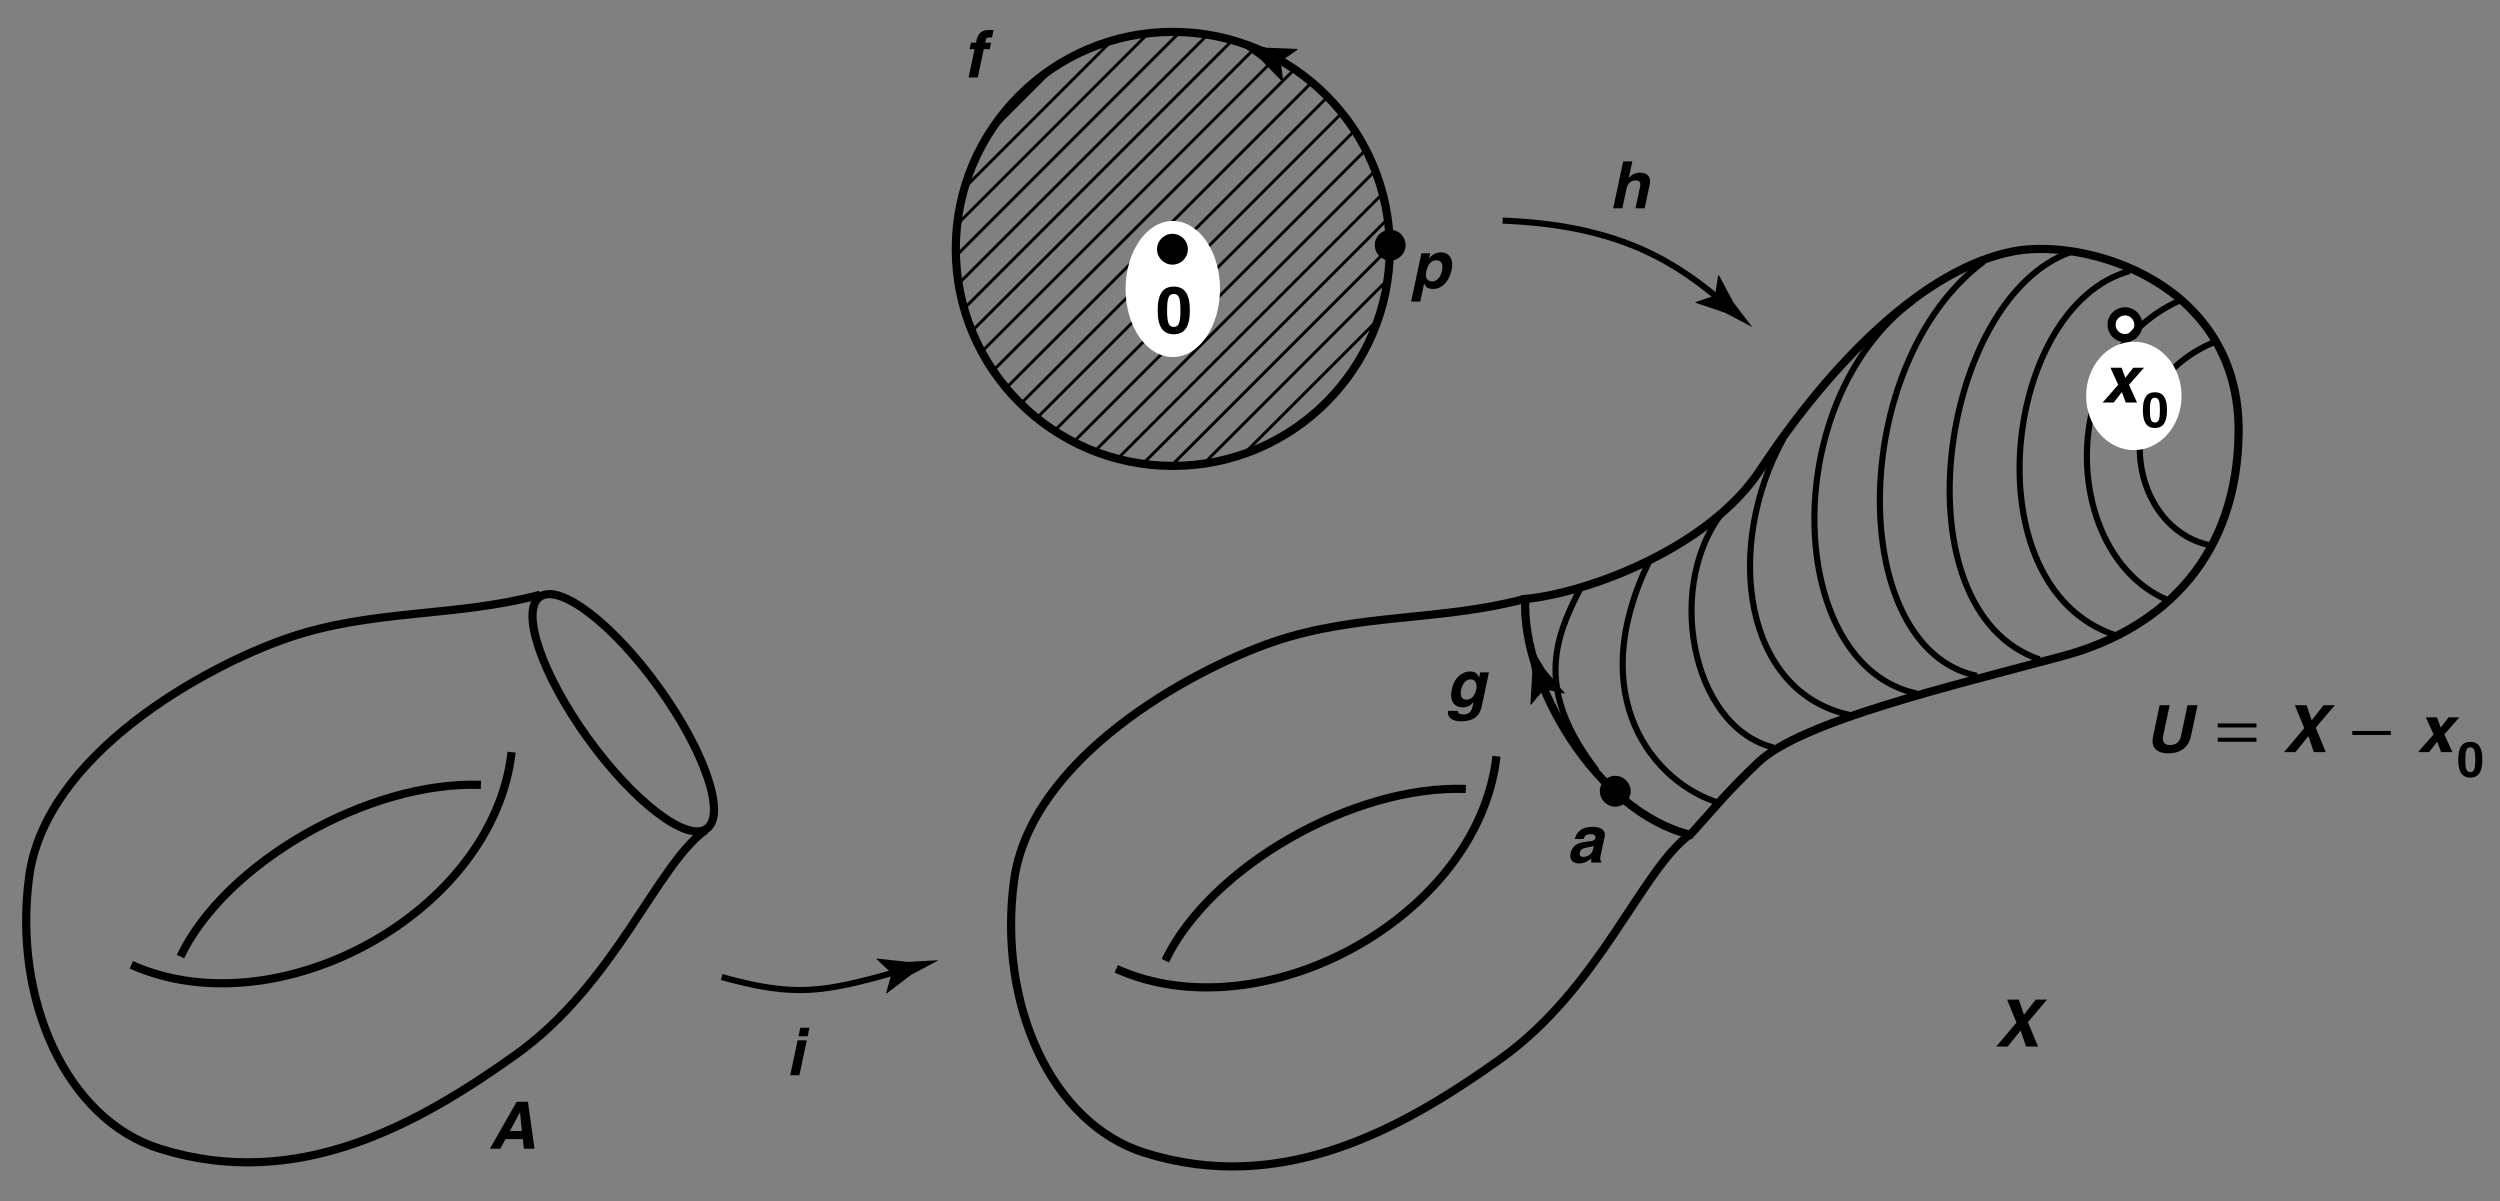 <?xml version="1.0" encoding="UTF-8"?>
<!-- Generated by Pixelmator Pro 3.7 -->
<svg width="1078" height="518" viewBox="0 0 1078 518" xmlns="http://www.w3.org/2000/svg">
    <rect x="0" y="0" width="1078" height="518" fill="#808080" stroke="none"/>
    <g id="-">
        <clipPath id="clipPath1">
            <path d="M 505.709 200.893 C 557.385 200.893 599.28 158.998 599.28 107.318 C 599.28 55.642 557.385 13.747 505.709 13.747 C 454.029 13.747 412.134 55.642 412.134 107.318 C 412.134 158.998 454.029 200.893 505.709 200.893"/>
        </clipPath>
        <g id="g1" clip-path="url(#clipPath1)">
            <clipPath id="clipPath2">
                <path d="M -251.114 1375.148 L 1462.926 1375.148 L 1462.926 -1025.734 L -251.114 -1025.734 Z"/>
            </clipPath>
            <g id="g2" clip-path="url(#clipPath2)">
                <path id="path1" fill="none" stroke="#000000" stroke-width="1.287" d="M 427.903 -219 L 195.763 13.144"/>
                <path id="path2" fill="#000000" stroke="none" d="M 434.451 -212.452 L 202.308 19.688"/>
                <path id="path3" fill="none" stroke="#000000" stroke-width="1.287" d="M 434.451 -212.452 L 202.308 19.688"/>
                <path id="path4" fill="#000000" stroke="none" d="M 440.996 -205.907 L 208.852 26.233"/>
                <path id="path5" fill="none" stroke="#000000" stroke-width="1.287" d="M 440.996 -205.907 L 208.852 26.233"/>
                <path id="path6" fill="#000000" stroke="none" d="M 447.541 -199.363 L 215.4 32.781"/>
                <path id="path7" fill="none" stroke="#000000" stroke-width="1.287" d="M 447.541 -199.363 L 215.4 32.781"/>
                <path id="path8" fill="#000000" stroke="none" d="M 454.089 -192.815 L 221.945 39.326"/>
                <path id="path9" fill="none" stroke="#000000" stroke-width="1.287" d="M 454.089 -192.815 L 221.945 39.326"/>
                <path id="path10" fill="#000000" stroke="none" d="M 460.633 -186.27 L 228.49 45.87"/>
                <path id="path11" fill="none" stroke="#000000" stroke-width="1.287" d="M 460.633 -186.27 L 228.49 45.87"/>
                <path id="path12" fill="#000000" stroke="none" d="M 467.178 -179.725 L 235.038 52.419"/>
                <path id="path13" fill="none" stroke="#000000" stroke-width="1.287" d="M 467.178 -179.725 L 235.038 52.419"/>
                <path id="path14" fill="#000000" stroke="none" d="M 473.726 -173.177 L 241.586 58.967"/>
                <path id="path15" fill="none" stroke="#000000" stroke-width="1.287" d="M 473.726 -173.177 L 241.586 58.967"/>
                <path id="path16" fill="#000000" stroke="none" d="M 480.271 -166.632 L 248.131 65.511"/>
                <path id="path17" fill="none" stroke="#000000" stroke-width="1.287" d="M 480.271 -166.632 L 248.131 65.511"/>
                <path id="path18" fill="#000000" stroke="none" d="M 486.819 -160.084 L 254.675 72.056"/>
                <path id="path19" fill="none" stroke="#000000" stroke-width="1.287" d="M 486.819 -160.084 L 254.675 72.056"/>
                <path id="path20" fill="#000000" stroke="none" d="M 493.364 -153.54 L 261.22 78.604"/>
                <path id="path21" fill="none" stroke="#000000" stroke-width="1.287" d="M 493.364 -153.54 L 261.22 78.604"/>
                <path id="path22" fill="#000000" stroke="none" d="M 499.908 -146.995 L 267.768 85.149"/>
                <path id="path23" fill="none" stroke="#000000" stroke-width="1.287" d="M 499.908 -146.995 L 267.768 85.149"/>
                <path id="path24" fill="#000000" stroke="none" d="M 506.456 -140.447 L 274.313 91.693"/>
                <path id="path25" fill="none" stroke="#000000" stroke-width="1.287" d="M 506.456 -140.447 L 274.313 91.693"/>
                <path id="path26" fill="#000000" stroke="none" d="M 513.001 -133.902 L 280.857 98.238"/>
                <path id="path27" fill="none" stroke="#000000" stroke-width="1.287" d="M 513.001 -133.902 L 280.857 98.238"/>
                <path id="path28" fill="#000000" stroke="none" d="M 519.546 -127.358 L 287.405 104.786"/>
                <path id="path29" fill="none" stroke="#000000" stroke-width="1.287" d="M 519.546 -127.358 L 287.405 104.786"/>
                <path id="path30" fill="#000000" stroke="none" d="M 526.094 -120.809 L 293.95 111.331"/>
                <path id="path31" fill="none" stroke="#000000" stroke-width="1.287" d="M 526.094 -120.809 L 293.95 111.331"/>
                <path id="path32" fill="#000000" stroke="none" d="M 532.638 -114.265 L 300.495 117.875"/>
                <path id="path33" fill="none" stroke="#000000" stroke-width="1.287" d="M 532.638 -114.265 L 300.495 117.875"/>
                <path id="path34" fill="#000000" stroke="none" d="M 539.187 -107.717 L 307.043 124.423"/>
                <path id="path35" fill="none" stroke="#000000" stroke-width="1.287" d="M 539.187 -107.717 L 307.043 124.423"/>
                <path id="path36" fill="#000000" stroke="none" d="M 545.731 -101.172 L 313.591 130.972"/>
                <path id="path37" fill="none" stroke="#000000" stroke-width="1.287" d="M 545.731 -101.172 L 313.591 130.972"/>
                <path id="path38" fill="#000000" stroke="none" d="M 552.276 -94.627 L 320.136 137.516"/>
                <path id="path39" fill="none" stroke="#000000" stroke-width="1.287" d="M 552.276 -94.627 L 320.136 137.516"/>
                <path id="path40" fill="#000000" stroke="none" d="M 558.824 -88.079 L 326.68 144.061"/>
                <path id="path41" fill="none" stroke="#000000" stroke-width="1.287" d="M 558.824 -88.079 L 326.68 144.061"/>
                <path id="path42" fill="#000000" stroke="none" d="M 565.369 -81.535 L 333.225 150.609"/>
                <path id="path43" fill="none" stroke="#000000" stroke-width="1.287" d="M 565.369 -81.535 L 333.225 150.609"/>
                <path id="path44" fill="#000000" stroke="none" d="M 571.913 -74.99 L 339.773 157.154"/>
                <path id="path45" fill="none" stroke="#000000" stroke-width="1.287" d="M 571.913 -74.99 L 339.773 157.154"/>
            </g>
        </g>
        <clipPath id="clipPath3">
            <path d="M 343.789 161.17 L 585.807 403.187 L 817.95 171.047 L 575.933 -70.97"/>
        </clipPath>
        <g id="g3" clip-path="url(#clipPath3)">
            <clipPath id="clipPath4">
                <path d="M 505.709 200.893 C 557.385 200.893 599.28 158.998 599.28 107.318 C 599.28 55.642 557.385 13.747 505.709 13.747 C 454.029 13.747 412.134 55.642 412.134 107.318 C 412.134 158.998 454.029 200.893 505.709 200.893"/>
            </clipPath>
            <g id="g4" clip-path="url(#clipPath4)">
                <clipPath id="clipPath5">
                    <path d="M -358.433 1210.592 L 1355.607 1210.592 L 1355.607 -1190.29 L -358.433 -1190.29 Z"/>
                </clipPath>
                <g id="g5" clip-path="url(#clipPath5)">
                    <path id="path46" fill="#000000" stroke="none" d="M 578.204 -68.699 L 346.06 163.441"/>
                    <path id="path47" fill="none" stroke="#000000" stroke-width="1.287" d="M 578.204 -68.699 L 346.06 163.441"/>
                    <path id="path48" fill="#000000" stroke="none" d="M 584.749 -62.155 L 352.608 169.989"/>
                    <path id="path49" fill="none" stroke="#000000" stroke-width="1.287" d="M 584.749 -62.155 L 352.608 169.989"/>
                    <path id="path50" fill="#000000" stroke="none" d="M 591.297 -55.607 L 359.157 176.537"/>
                    <path id="path51" fill="none" stroke="#000000" stroke-width="1.287" d="M 591.297 -55.607 L 359.157 176.537"/>
                    <path id="path52" fill="#000000" stroke="none" d="M 597.841 -49.062 L 365.701 183.082"/>
                    <path id="path53" fill="none" stroke="#000000" stroke-width="1.287" d="M 597.841 -49.062 L 365.701 183.082"/>
                    <path id="path54" fill="#000000" stroke="none" d="M 604.39 -42.514 L 372.246 189.626"/>
                    <path id="path55" fill="none" stroke="#000000" stroke-width="1.287" d="M 604.39 -42.514 L 372.246 189.626"/>
                    <path id="path56" fill="#000000" stroke="none" d="M 610.934 -35.969 L 378.794 196.175"/>
                    <path id="path57" fill="none" stroke="#000000" stroke-width="1.287" d="M 610.934 -35.969 L 378.794 196.175"/>
                    <path id="path58" fill="#000000" stroke="none" d="M 617.479 -29.424 L 385.339 202.719"/>
                    <path id="path59" fill="none" stroke="#000000" stroke-width="1.287" d="M 617.479 -29.424 L 385.339 202.719"/>
                    <path id="path60" fill="#000000" stroke="none" d="M 624.027 -22.876 L 391.883 209.264"/>
                    <path id="path61" fill="none" stroke="#000000" stroke-width="1.287" d="M 624.027 -22.876 L 391.883 209.264"/>
                    <path id="path62" fill="#000000" stroke="none" d="M 630.572 -16.332 L 398.428 215.812"/>
                    <path id="path63" fill="none" stroke="#000000" stroke-width="1.287" d="M 630.572 -16.332 L 398.428 215.812"/>
                    <path id="path64" fill="#000000" stroke="none" d="M 637.116 -9.787 L 404.976 222.357"/>
                    <path id="path65" fill="none" stroke="#000000" stroke-width="1.287" d="M 637.116 -9.787 L 404.976 222.357"/>
                    <path id="path66" fill="#000000" stroke="none" d="M 643.664 -3.239 L 411.521 228.901"/>
                    <path id="path67" fill="none" stroke="#000000" stroke-width="1.287" d="M 643.664 -3.239 L 411.521 228.901"/>
                    <path id="path68" fill="#000000" stroke="none" d="M 650.209 3.309 L 418.069 235.449"/>
                    <path id="path69" fill="none" stroke="#000000" stroke-width="1.287" d="M 650.209 3.309 L 418.069 235.449"/>
                    <path id="path70" fill="#000000" stroke="none" d="M 656.757 9.854 L 424.613 241.994"/>
                    <path id="path71" fill="none" stroke="#000000" stroke-width="1.287" d="M 656.757 9.854 L 424.613 241.994"/>
                    <path id="path72" fill="#000000" stroke="none" d="M 663.302 16.398 L 431.162 248.542"/>
                    <path id="path73" fill="none" stroke="#000000" stroke-width="1.287" d="M 663.302 16.398 L 431.162 248.542"/>
                    <path id="path74" fill="#000000" stroke="none" d="M 669.846 22.943 L 437.706 255.087"/>
                    <path id="path75" fill="none" stroke="#000000" stroke-width="1.287" d="M 669.846 22.943 L 437.706 255.087"/>
                    <path id="path76" fill="#000000" stroke="none" d="M 676.395 29.491 L 444.251 261.632"/>
                    <path id="path77" fill="none" stroke="#000000" stroke-width="1.287" d="M 676.395 29.491 L 444.251 261.632"/>
                    <path id="path78" fill="#000000" stroke="none" d="M 682.939 36.036 L 450.799 268.18"/>
                    <path id="path79" fill="none" stroke="#000000" stroke-width="1.287" d="M 682.939 36.036 L 450.799 268.18"/>
                    <path id="path80" fill="#000000" stroke="none" d="M 689.484 42.58 L 457.344 274.724"/>
                    <path id="path81" fill="none" stroke="#000000" stroke-width="1.287" d="M 689.484 42.58 L 457.344 274.724"/>
                    <path id="path82" fill="#000000" stroke="none" d="M 696.032 49.129 L 463.888 281.269"/>
                    <path id="path83" fill="none" stroke="#000000" stroke-width="1.287" d="M 696.032 49.129 L 463.888 281.269"/>
                    <path id="path84" fill="#000000" stroke="none" d="M 702.577 55.673 L 470.433 287.817"/>
                    <path id="path85" fill="none" stroke="#000000" stroke-width="1.287" d="M 702.577 55.673 L 470.433 287.817"/>
                    <path id="path86" fill="#000000" stroke="none" d="M 709.121 62.218 L 476.981 294.362"/>
                    <path id="path87" fill="none" stroke="#000000" stroke-width="1.287" d="M 709.121 62.218 L 476.981 294.362"/>
                    <path id="path88" fill="#000000" stroke="none" d="M 715.669 68.766 L 483.529 300.91"/>
                    <path id="path89" fill="none" stroke="#000000" stroke-width="1.287" d="M 715.669 68.766 L 483.529 300.91"/>
                    <path id="path90" fill="#000000" stroke="none" d="M 722.214 75.314 L 490.074 307.455"/>
                    <path id="path91" fill="none" stroke="#000000" stroke-width="1.287" d="M 722.214 75.314 L 490.074 307.455"/>
                    <path id="path92" fill="#000000" stroke="none" d="M 728.762 81.859 L 496.618 313.999"/>
                    <path id="path93" fill="none" stroke="#000000" stroke-width="1.287" d="M 728.762 81.859 L 496.618 313.999"/>
                    <path id="path94" fill="#000000" stroke="none" d="M 735.307 88.403 L 503.167 320.547"/>
                    <path id="path95" fill="none" stroke="#000000" stroke-width="1.287" d="M 735.307 88.403 L 503.167 320.547"/>
                    <path id="path96" fill="#000000" stroke="none" d="M 741.851 94.948 L 509.711 327.092"/>
                    <path id="path97" fill="none" stroke="#000000" stroke-width="1.287" d="M 741.851 94.948 L 509.711 327.092"/>
                    <path id="path98" fill="#000000" stroke="none" d="M 748.4 101.496 L 516.256 333.636"/>
                    <path id="path99" fill="none" stroke="#000000" stroke-width="1.287" d="M 748.4 101.496 L 516.256 333.636"/>
                    <path id="path100" fill="#000000" stroke="none" d="M 754.944 108.041 L 522.804 340.185"/>
                    <path id="path101" fill="none" stroke="#000000" stroke-width="1.287" d="M 754.944 108.041 L 522.804 340.185"/>
                    <path id="path102" fill="#000000" stroke="none" d="M 761.489 114.585 L 529.349 346.729"/>
                    <path id="path103" fill="none" stroke="#000000" stroke-width="1.287" d="M 761.489 114.585 L 529.349 346.729"/>
                    <path id="path104" fill="#000000" stroke="none" d="M 768.037 121.134 L 535.893 353.274"/>
                    <path id="path105" fill="none" stroke="#000000" stroke-width="1.287" d="M 768.037 121.134 L 535.893 353.274"/>
                    <path id="path106" fill="#000000" stroke="none" d="M 774.582 127.678 L 542.438 359.818"/>
                    <path id="path107" fill="none" stroke="#000000" stroke-width="1.287" d="M 774.582 127.678 L 542.438 359.818"/>
                    <path id="path108" fill="#000000" stroke="none" d="M 781.13 134.226 L 548.986 366.367"/>
                    <path id="path109" fill="none" stroke="#000000" stroke-width="1.287" d="M 781.13 134.226 L 548.986 366.367"/>
                    <path id="path110" fill="#000000" stroke="none" d="M 787.674 140.771 L 555.534 372.915"/>
                    <path id="path111" fill="none" stroke="#000000" stroke-width="1.287" d="M 787.674 140.771 L 555.534 372.915"/>
                    <path id="path112" fill="#000000" stroke="none" d="M 794.219 147.316 L 562.079 379.459"/>
                    <path id="path113" fill="none" stroke="#000000" stroke-width="1.287" d="M 794.219 147.316 L 562.079 379.459"/>
                    <path id="path114" fill="#000000" stroke="none" d="M 800.767 153.864 L 568.623 386.004"/>
                    <path id="path115" fill="none" stroke="#000000" stroke-width="1.287" d="M 800.767 153.864 L 568.623 386.004"/>
                    <path id="path116" fill="#000000" stroke="none" d="M 807.312 160.409 L 575.172 392.552"/>
                    <path id="path117" fill="none" stroke="#000000" stroke-width="1.287" d="M 807.312 160.409 L 575.172 392.552"/>
                    <path id="path118" fill="#000000" stroke="none" d="M 813.857 166.953 L 581.716 399.097"/>
                    <path id="path119" fill="none" stroke="#000000" stroke-width="1.287" d="M 813.857 166.953 L 581.716 399.097"/>
                </g>
            </g>
        </g>
        <clipPath id="clipPath6">
            <path d="M -251.114 1375.148 L 1462.926 1375.148 L 1462.926 -1025.734 L -251.114 -1025.734 Z"/>
        </clipPath>
        <g id="g6" clip-path="url(#clipPath6)">
            <path id="path120" fill="none" stroke="#000000" stroke-width="3.526" d="M 505.709 200.893 C 557.385 200.893 599.28 158.998 599.28 107.318 C 599.28 55.642 557.385 13.747 505.709 13.747 C 454.029 13.747 412.134 55.642 412.134 107.318 C 412.134 158.998 454.029 200.893 505.709 200.893 Z"/>
            <g id="g7">
                <path id="path121" fill="#000000" stroke="none" d="M 615.022 117.047 C 615.53 114.652 616.694 112.229 619.402 112.229 C 621.913 112.229 622.286 114.455 621.783 116.822 C 621.406 118.597 620.114 121.357 617.575 121.357 C 615.064 121.357 614.548 119.273 615.022 117.047 M 616.689 109.202 L 612.909 109.202 L 608.476 130.056 L 612.426 130.056 L 614.077 122.288 L 614.133 122.288 C 614.439 123.106 615.108 124.601 617.873 124.601 C 622.33 124.601 625.031 120.652 625.906 116.535 C 627.007 111.355 624.613 108.816 621.312 108.816 C 618.661 108.816 617.267 110.199 616.282 111.383 L 616.225 111.383 L 616.689 109.202 Z"/>
            </g>
            <g id="g8">
                <path id="path122" fill="#000000" stroke="none" d="M 424.196 21.224 L 426.763 21.224 L 427.363 18.403 L 424.796 18.403 L 424.921 17.816 C 425.182 16.585 425.3 16.165 426.654 16.165 L 427.754 16.165 L 428.431 12.978 C 428.099 12.95 427.569 12.921 426.413 12.921 C 423.704 12.921 421.76 14.106 421.102 17.201 L 420.847 18.403 L 418.675 18.403 L 418.075 21.224 L 420.247 21.224 L 417.655 33.417 L 421.605 33.417 L 424.196 21.224 Z"/>
            </g>
            <g id="g9">
                <path id="path123" fill="#000000" stroke="none" d="M 711.379 79.458 C 712.081 76.158 710.162 74.437 707.228 74.437 C 705.084 74.437 703.157 75.537 702.386 76.779 L 702.329 76.779 L 703.858 69.588 L 699.908 69.588 L 695.604 89.836 L 699.554 89.836 L 701.382 81.235 C 701.868 78.951 703.473 77.766 705.222 77.766 C 707.733 77.766 707.394 79.627 707.16 80.727 L 705.224 89.836 L 709.173 89.836 L 711.379 79.458 Z"/>
            </g>
            <g id="g10">
                <path id="path124" fill="#000000" stroke="none" d="M 343.939 448.6 L 340.747 463.614 L 344.697 463.614 L 347.888 448.6 L 343.939 448.6 M 349.042 443.173 L 345.092 443.173 L 344.313 446.84 L 348.262 446.84 L 349.042 443.173 Z"/>
            </g>
            <path id="path125" fill="#000000" stroke="none" d="M 599.446 112.354 C 603.117 112.354 606.096 109.374 606.096 105.703 C 606.096 102.032 603.117 99.053 599.446 99.053 C 595.775 99.053 592.796 102.032 592.796 105.703 C 592.796 109.374 595.775 112.354 599.446 112.354"/>
            <path id="path126" fill="none" stroke="#000000" stroke-width="2.645" d="M 311.179 421.298 C 342.915 430.113 354.816 427.909 386.552 419.094"/>
            <path id="path127" fill="#000000" stroke="none" d="M 384.461 419.676 L 377.955 413.572 L 378.159 413.336 L 391.457 414.767 C 395.885 414.524 400.314 414.284 404.74 414.044 C 400.822 416.121 396.904 418.198 392.987 420.275 L 382.334 428.357 L 382.049 428.304 L 384.461 419.676"/>
            <path id="path128" fill="none" stroke="#000000" stroke-width="2.645" d="M 647.931 95.124 C 692.89 96.888 718.237 109.448 741.157 128.842"/>
            <path id="path129" fill="#000000" stroke="none" d="M 739.5 127.439 L 740.885 118.626 L 741.195 118.662 L 747.497 130.457 C 750.187 133.983 752.878 137.51 755.568 141.032 C 751.647 138.962 747.726 136.892 743.805 134.822 L 731.125 130.563 L 731.012 130.295 L 739.5 127.439"/>
            <g id="g11">
                <path id="path130" fill="#000000" stroke="none" d="M 947.582 304.079 L 943.266 304.079 L 940.433 317.408 C 939.912 319.859 938.428 321.268 935.522 321.268 C 933.547 321.268 932.175 320.028 932.774 317.211 L 935.565 304.079 L 931.249 304.079 L 928.398 317.492 C 928.023 319.521 928.098 321.156 928.935 322.397 C 930.314 324.4 932.984 324.851 934.845 324.851 C 939.951 324.851 943.653 322.566 944.785 317.239 L 947.582 304.079 Z"/>
            </g>
            <g id="g12">
                <path id="path131" fill="#000000" stroke="none" d="M 972.986 311.952 L 956.293 311.952 L 956.293 313.697 L 972.986 313.697 L 972.986 311.952 M 972.986 318.098 L 956.293 318.098 L 956.293 319.844 L 972.986 319.844 L 972.986 318.098 Z"/>
            </g>
            <g id="g13">
                <path id="path132" fill="#000000" stroke="none" d="M 974.954 324.327 Z"/>
            </g>
            <g id="g14">
                <path id="path133" fill="#000000" stroke="none" d="M 998.53 313.809 L 1006.777 304.079 L 1001.896 304.079 L 996.81 310.622 L 994.59 304.079 L 989.54 304.079 L 993.614 313.978 L 984.87 324.327 L 989.806 324.327 L 995.366 317.418 L 997.733 324.327 L 1002.896 324.327 L 998.53 313.809 Z"/>
            </g>
            <g id="g15">
                <path id="path134" fill="#000000" stroke="none" d="M 1014.303 316.93 L 1030.932 316.93 L 1030.932 315.185 L 1014.303 315.185 L 1014.303 316.93 Z"/>
            </g>
            <g id="g16">
                <path id="path135" fill="#000000" stroke="none" d="M 1032.964 324.327 Z"/>
            </g>
            <g id="g17">
                <path id="path136" fill="#000000" stroke="none" d="M 1054 316.669 L 1060.5 309.313 L 1055.845 309.313 L 1052.434 313.682 L 1050.824 309.313 L 1046.028 309.313 L 1049.374 316.669 L 1042.64 324.327 L 1047.407 324.327 L 1050.963 319.806 L 1052.598 324.327 L 1057.478 324.327 L 1054 316.669 Z"/>
            </g>
            <g id="g18">
                <path id="path137" fill="#000000" stroke="none" d="M 1059.989 327.581 C 1059.989 332.844 1061.66 335.298 1065.193 335.298 C 1068.726 335.298 1070.398 332.844 1070.398 327.581 C 1070.398 322.318 1068.726 319.885 1065.193 319.885 C 1061.66 319.885 1059.989 322.318 1059.989 327.581 M 1063.035 327.581 C 1063.035 323.713 1063.501 322.255 1065.193 322.255 C 1066.885 322.255 1067.351 323.713 1067.351 327.581 C 1067.351 331.449 1066.885 332.929 1065.193 332.929 C 1063.501 332.929 1063.035 331.449 1063.035 327.581 Z"/>
            </g>
            <g id="g19">
                <path id="path138" fill="#000000" stroke="none" d="M 217.998 491.188 L 225.474 491.188 L 225.887 495.348 L 230.485 495.348 L 227.652 475.1 L 222.772 475.1 L 211.246 495.348 L 215.704 495.348 L 217.998 491.188 M 224.17 479.673 L 224.226 479.673 L 225.033 487.689 L 219.87 487.689 L 224.17 479.673 Z"/>
            </g>
            <path id="path139" fill="#000000" stroke="none" d="M 552.251 26.455 L 553.369 35.306 L 553.062 35.355 L 543.732 25.778 C 540.163 23.141 536.598 20.503 533.033 17.865 C 537.378 18.761 541.722 19.66 546.063 20.56 L 559.427 21.124 L 559.61 21.349 L 552.251 26.455"/>
        </g>
        <path id="path140" fill="none" stroke="#000000" stroke-width="3.526" d="M 232.943 256.448 C 196.8 266.145 160.656 262.619 124.513 274.961 C 88.369 287.302 19.608 325.209 12.556 378.102 C 5.504 430.995 28.526 482.671 68.975 495.348 C 128.039 513.861 179.744 485.238 222.365 454.797 C 265.561 423.942 283.192 372.813 304.349 357.826 M 56.633 416.009 C 119.223 444.218 212.668 393.97 220.602 324.327 M 77.791 412.482 C 97.185 371.931 158.893 336.669 207.378 338.432 M 304.768 357.308 C 313.193 351.232 303.89 323.943 283.996 296.358 C 264.101 268.769 241.145 251.328 232.725 257.4 C 224.301 263.476 233.603 290.765 253.498 318.35 C 273.392 345.939 296.348 363.38 304.768 357.308 Z"/>
        <path id="path141" fill="#000000" stroke="none" d="M 874.44 440.752 L 882.686 431.022 L 877.806 431.022 L 872.72 437.565 L 870.5 431.022 L 865.45 431.022 L 869.524 440.921 L 860.779 451.27 L 865.716 451.27 L 871.275 444.361 L 873.643 451.27 L 878.805 451.27 L 874.44 440.752 Z"/>
        <path id="path142" fill="#000000" stroke="none" d="M 638.26 289.919 L 637.784 292.157 L 637.728 292.157 C 637.458 291.17 636.678 289.534 633.885 289.534 C 630.584 289.534 627.111 292.073 626.008 297.261 C 624.893 302.506 627.209 305.016 630.82 305.016 C 633.189 305.016 634.411 303.916 635.305 302.76 L 635.35 302.816 L 634.966 304.621 C 634.451 307.045 633.22 308.059 631.104 308.059 C 628.819 308.059 628.67 307.298 628.663 306.537 L 624.375 306.537 C 623.867 309.723 626.858 311.049 629.961 311.049 C 637.351 311.049 638.466 306.735 639.017 304.142 L 642.04 289.919 L 638.26 289.919 M 630.018 297.51 C 630.76 294.018 632.623 292.947 634.09 292.947 C 636.291 292.947 637.056 294.921 636.54 297.345 C 636.103 299.404 634.941 301.687 632.261 301.687 C 629.919 301.687 629.609 299.43 630.018 297.51 Z"/>
        <path id="path143" fill="#000000" stroke="none" d="M 691.894 360.875 C 692.679 357.18 688.953 356.531 686.837 356.531 C 683.762 356.531 680.437 357.18 679.008 361.778 L 682.817 361.778 C 683.115 360.904 683.711 359.691 685.686 359.691 C 686.701 359.691 688.263 359.776 687.91 361.44 C 687.73 362.285 686.914 362.54 686.276 362.624 L 682.607 363.16 C 680.018 363.527 677.839 365.021 677.216 367.955 C 676.558 371.047 678.602 372.317 680.859 372.317 C 683.539 372.317 685.071 371.076 686.172 370.145 C 686.075 371 686.083 371.226 686.159 371.931 L 690.419 371.931 L 690.544 371.339 C 690.101 371.169 689.79 370.775 690.167 368.998 L 691.894 360.875 M 686.825 366.544 C 686.437 368.369 684.42 369.496 682.671 369.496 C 681.909 369.496 680.927 369.073 681.221 367.693 C 681.568 366.058 682.859 365.692 684.38 365.439 C 686.07 365.185 686.772 364.931 687.233 364.621 L 686.825 366.544 Z"/>
        <path id="path144" fill="none" stroke="#000000" stroke-width="3.526" d="M 481.318 417.772 C 543.908 445.981 637.352 395.733 645.286 326.091 M 502.475 414.245 C 521.869 373.694 583.578 338.432 632.063 340.195"/>
        <path id="path145" fill="#000000" stroke="none" d="M 665.939 297.133 L 660.156 303.925 L 659.91 303.734 L 660.699 290.381 C 660.245 285.969 659.79 281.558 659.335 277.147 C 661.599 280.962 663.863 284.774 666.126 288.589 L 674.716 298.84 L 674.674 299.129 L 665.939 297.133"/>
        <path id="path146" fill="#000000" stroke="none" d="M 696.49 347.837 C 700.161 347.837 703.137 344.857 703.137 341.186 C 703.137 337.516 700.161 334.536 696.49 334.536 C 692.816 334.536 689.84 337.516 689.84 341.186 C 689.84 344.857 692.816 347.837 696.49 347.837"/>
        <path id="path147" fill="none" stroke="#000000" stroke-width="3.526" d="M 657.702 258.285 C 655.939 294.132 688.264 349.966 728.815 359.956 C 738.512 349.378 743.653 342.519 758.125 328.735 C 776.637 311.104 841.368 295.846 889.476 282.894 C 935.316 270.553 964.598 237.939 965.289 186.806 C 966.171 121.571 899.356 102.434 868.319 108.348 C 829.862 115.672 789.861 155.951 759.006 202.674 C 736.911 236.134 685.03 255.641 657.702 258.285 Z"/>
        <path id="path148" fill="none" stroke="#000000" stroke-width="2.645" d="M 798.383 308.46 C 751.661 299.055 743.138 236.172 768.996 189.158"/>
        <path id="path149" fill="#ffffff" stroke="none" d="M 916.289 145.813 C 919.484 145.813 922.076 143.222 922.076 140.027 C 922.076 136.832 919.484 134.241 916.289 134.241 C 913.094 134.241 910.502 136.832 910.502 140.027 C 910.502 143.222 913.094 145.813 916.289 145.813 Z"/>
        <path id="path150" fill="none" stroke="#000000" stroke-width="3.526" d="M 916.289 145.813 C 919.484 145.813 922.076 143.222 922.076 140.027 C 922.076 136.832 919.484 134.241 916.289 134.241 C 913.094 134.241 910.502 136.832 910.502 140.027 C 910.502 143.222 913.094 145.813 916.289 145.813 Z"/>
        <path id="path151" fill="none" stroke="#000000" stroke-width="3.526" d="M 729.034 359.589 C 707.876 374.576 690.245 425.706 647.049 456.56 C 604.428 487.001 552.724 515.624 493.66 497.111 C 453.211 484.434 430.188 432.758 437.241 379.865 C 444.293 326.972 513.054 289.065 549.198 276.724 C 585.341 264.382 621.485 267.908 657.628 258.211"/>
        <path id="path152" fill="none" stroke="#000000" stroke-width="2.645" d="M 764.736 322.342 C 728.445 313.16 717.573 250.277 744.02 219.423 M 741.65 346.338 C 713.166 337.843 682.312 300.525 711.403 241.462 M 688.482 332.261 C 662.036 297.881 669.97 275.842 681.43 253.803 M 826.593 299.055 C 770.174 287.302 765.766 173.875 824.83 129.798 M 852.451 291.417 C 796.031 279.661 796.324 156.833 855.388 112.755 M 879.486 284.365 C 817.189 263.208 835.994 128.623 893.002 108.64 M 911.807 273.786 C 849.513 252.629 863.618 131.857 918.274 116.87 M 934.142 258.504 C 889.476 239.11 885.657 154.481 939.431 129.798 M 952.359 234.998 C 916.511 226.768 907.696 165.648 956.474 146.843"/>
        <path id="path153" fill="#ffffff" stroke="none" d="M 920.111 194.094 C 931.469 194.094 940.68 183.628 940.68 170.715 C 940.68 157.806 931.469 147.34 920.111 147.34 C 908.75 147.34 899.539 157.806 899.539 170.715 C 899.539 183.628 908.75 194.094 920.111 194.094"/>
        <path id="path154" fill="#000000" stroke="none" d="M 918.009 165.924 L 924.508 158.568 L 919.854 158.568 L 916.443 162.937 L 914.832 158.568 L 910.037 158.568 L 913.382 165.924 L 906.648 173.582 L 911.415 173.582 L 914.972 169.061 L 916.606 173.582 L 921.487 173.582 L 918.009 165.924 Z"/>
        <path id="path155" fill="#000000" stroke="none" d="M 923.997 176.837 C 923.997 182.1 925.669 184.553 929.202 184.553 C 932.735 184.553 934.406 182.1 934.406 176.837 C 934.406 171.573 932.735 169.14 929.202 169.14 C 925.669 169.14 923.997 171.573 923.997 176.837 M 927.044 176.837 C 927.044 172.968 927.509 171.51 929.202 171.51 C 930.894 171.51 931.36 172.968 931.36 176.837 C 931.36 180.704 930.894 182.184 929.202 182.184 C 927.509 182.184 927.044 180.704 927.044 176.837 Z"/>
        <path id="path156" fill="#ffffff" stroke="none" d="M 505.709 153.966 C 516.954 153.966 526.069 140.831 526.069 124.625 C 526.069 108.418 516.954 95.28 505.709 95.28 C 494.46 95.28 485.345 108.418 485.345 124.625 C 485.345 140.831 494.46 153.966 505.709 153.966"/>
        <path id="path157" fill="#000000" stroke="none" d="M 499.189 133.844 C 499.189 140.861 501.417 144.133 506.129 144.133 C 510.839 144.133 513.068 140.861 513.068 133.844 C 513.068 126.826 510.839 123.582 506.129 123.582 C 501.417 123.582 499.189 126.826 499.189 133.844 M 503.251 133.844 C 503.251 128.686 503.872 126.742 506.129 126.742 C 508.385 126.742 509.006 128.686 509.006 133.844 C 509.006 139.001 508.385 140.974 506.129 140.974 C 503.872 140.974 503.251 139.001 503.251 133.844 Z"/>
        <path id="path158" fill="#000000" stroke="none" d="M 505.561 114.117 C 509.232 114.117 512.211 111.137 512.211 107.466 C 512.211 103.795 509.232 100.816 505.561 100.816 C 501.89 100.816 498.91 103.795 498.91 107.466 C 498.91 111.137 501.89 114.117 505.561 114.117"/>
    </g>
</svg>
